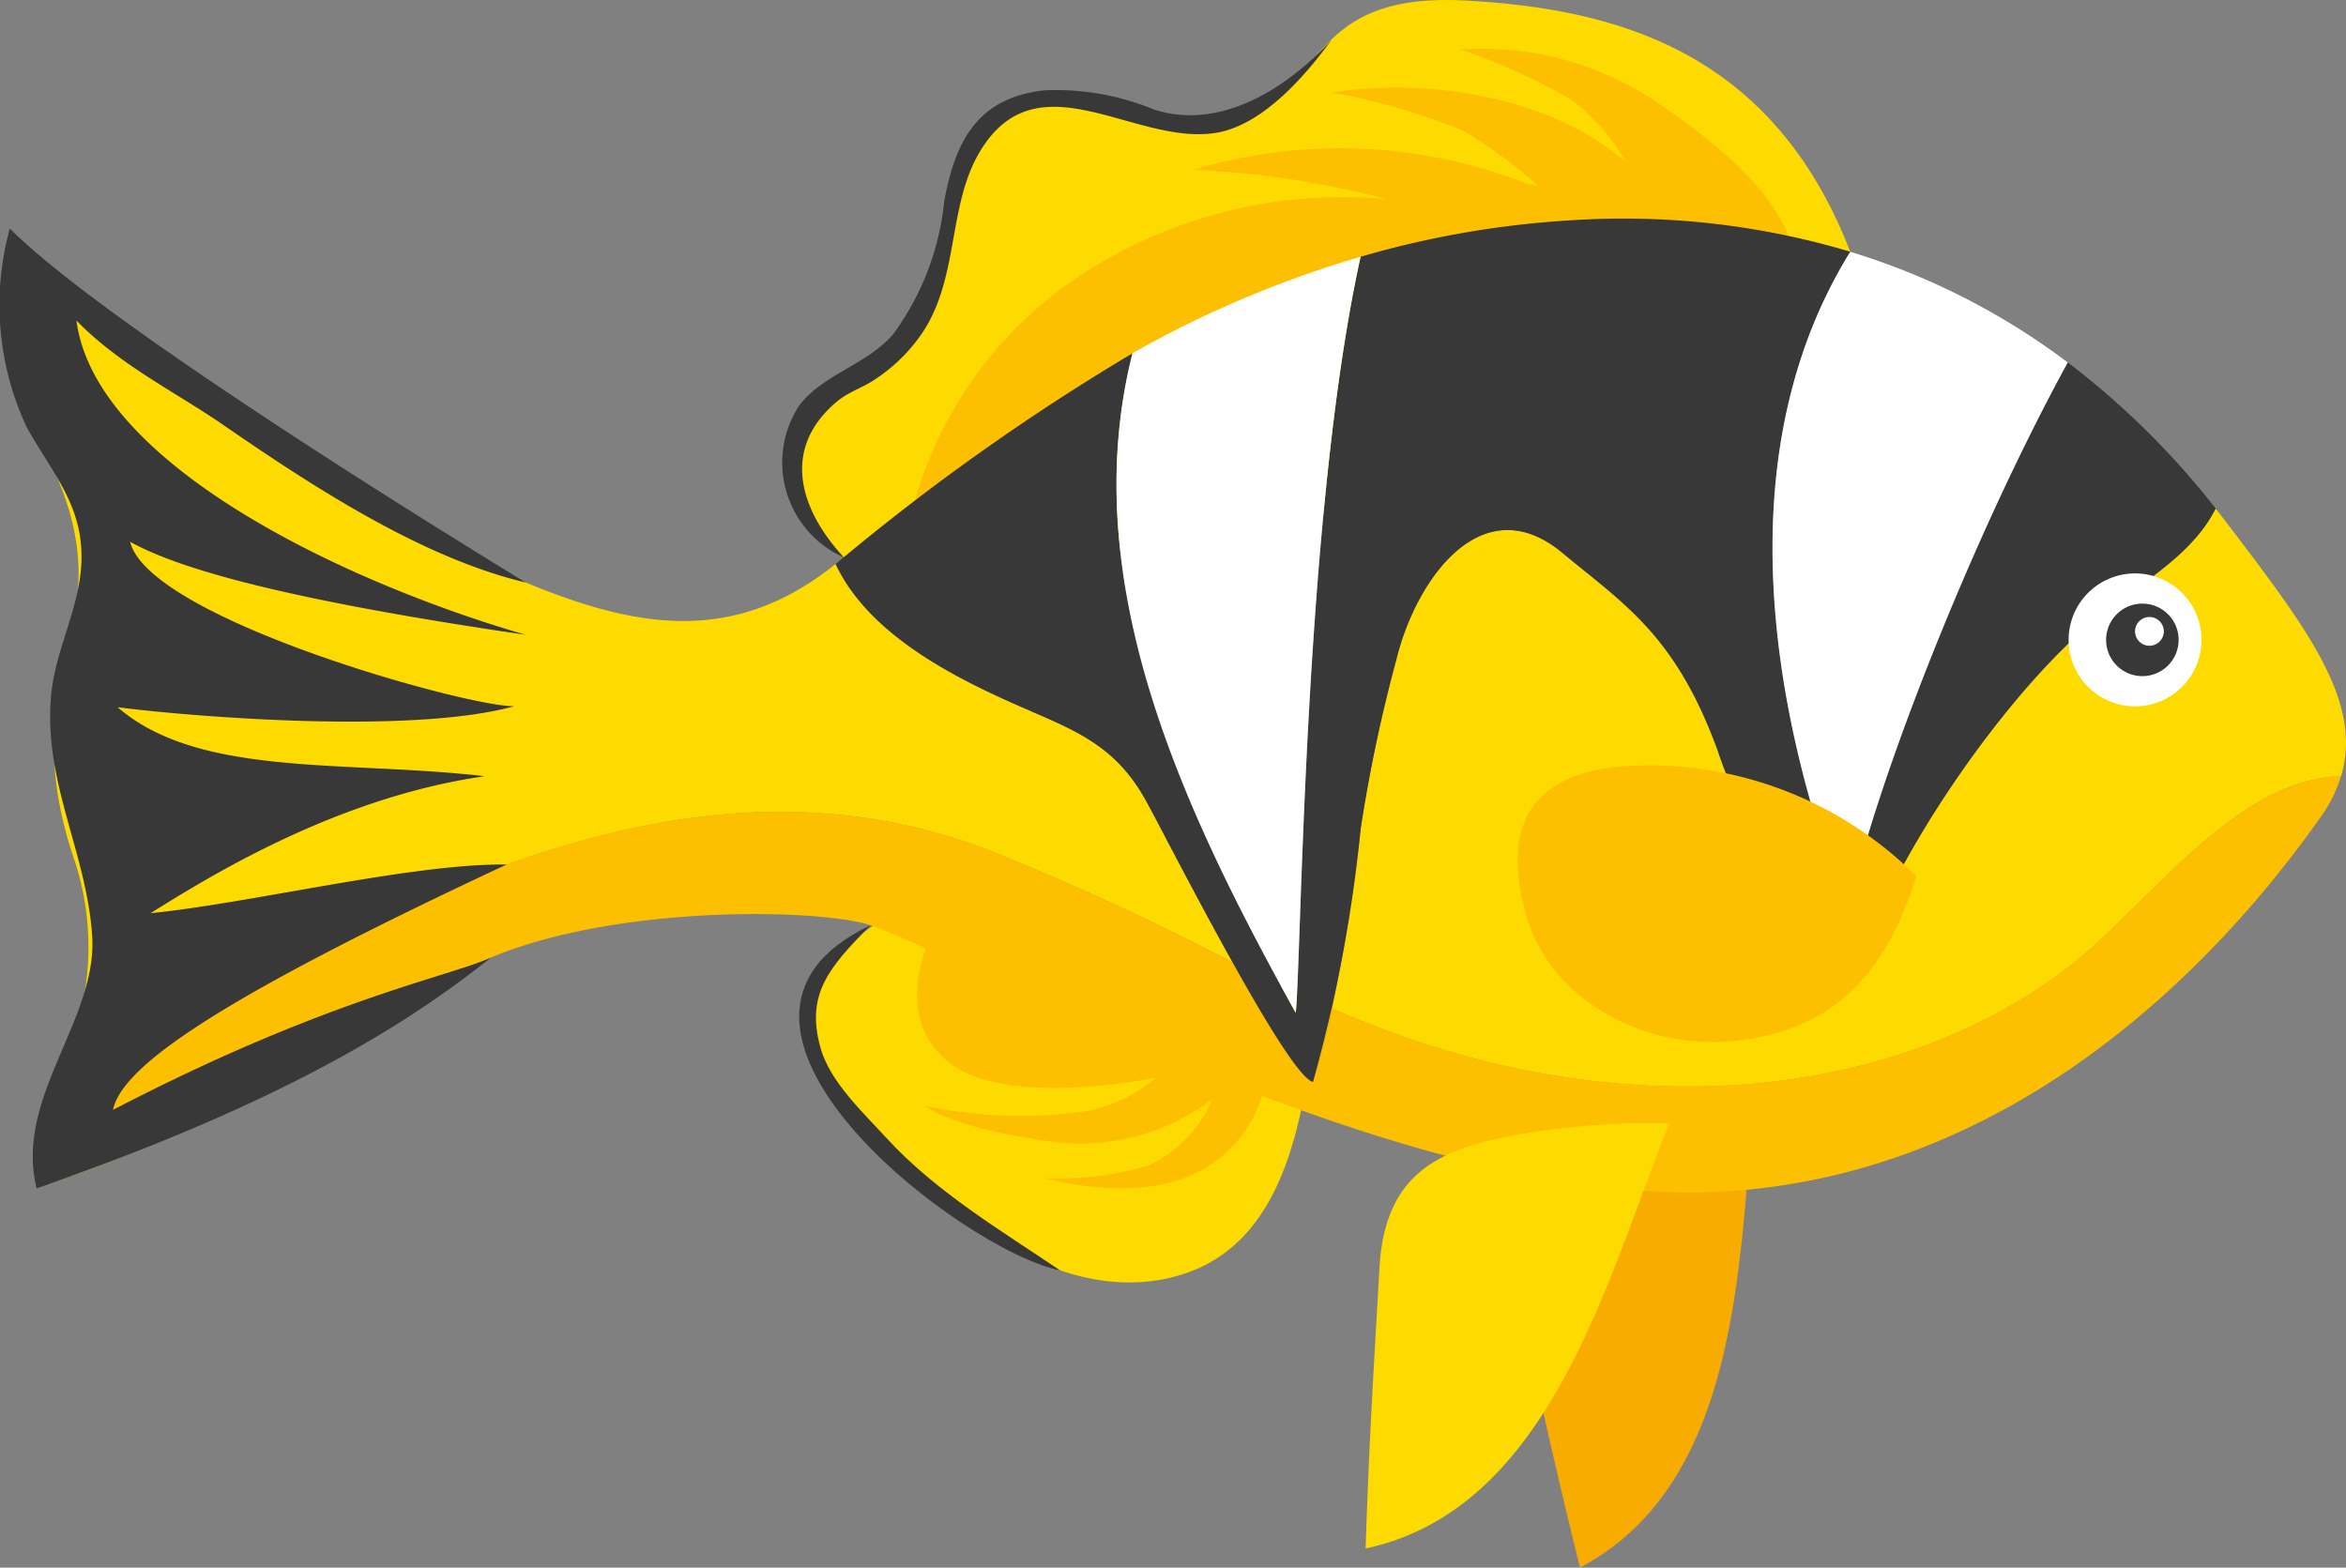 <svg xmlns="http://www.w3.org/2000/svg" xmlns:xlink="http://www.w3.org/1999/xlink" width="93.488" height="62.473" viewBox="0 0 93.488 62.473"><rect x="0" y="0" width="93.488" height="62.473" fill="#808080" stroke="none"/><defs><clipPath id="a"><rect width="93.488" height="62.473" transform="translate(0 0)" fill="none"/></clipPath></defs><g clip-path="url(#a)"><path d="M51.664,43.616a68.318,68.318,0,0,0-15.709-7.009q.178-.132.36-.259a.145.145,0,0,0-.146-.25q-.367.185-.728.391a.344.344,0,0,0-.244.145c-1.847,1.124-3.312,2.756-2.7,5.127.731,2.832,3.816,5.14,6,6.8,2.4,1.823,5.485,3.166,8.528,2.254,3.062-.917,4.242-3.805,4.849-6.689a.466.466,0,0,0-.208-.511" fill="#fedb00"/><path d="M50.436,43.115a5.1,5.1,0,0,1-2.813,3.647c-2.5,1.219-5.968.188-5.968.188a12.608,12.608,0,0,0,4.094-.5A5.051,5.051,0,0,0,48.311,43.8a8.654,8.654,0,0,1-6.5,1.678c-3.969-.531-4.938-1.406-4.938-1.406a18.531,18.531,0,0,0,5.844.281,5.9,5.9,0,0,0,3.344-1.406S40,44.231,37.717,42.262s-.531-5.125-.531-5.125Z" fill="#fcc000"/><path d="M73.733,10.033C70.614,1.959,64.292.354,58.439.023S52.8,2.92,49.978,4.606c-2.065,1.233-5.126-1.166-9.222-.276s-2.237,5.443-4.205,8.693-4.458,1.809-4.949,5.5,3.851,4.3,3.851,4.3l1.61.218s39.789-4.937,36.67-13.01" fill="#fedb00"/><path d="M71.351,9.633c-.767-2.24-3.174-4.053-5-5.336A12.491,12.491,0,0,0,58.19,1.972a24.293,24.293,0,0,1,4.423,2A7.744,7.744,0,0,1,64.754,6.42C61.672,3.8,56.876,3.107,53.063,3.687A26.326,26.326,0,0,1,58.289,5.2,18.588,18.588,0,0,1,61.3,7.417c-.141-.03-.279-.07-.423-.09a20.4,20.4,0,0,0-13.312-.564,37.031,37.031,0,0,1,7.678,1.168,19.089,19.089,0,0,0-11.283,2.484,16.052,16.052,0,0,0-7.781,10.641.3.3,0,0,0,.2.334.135.135,0,0,0,.179.187c2.793-1.246,5.323-2.889,8.239-3.907,2.762-.966,5.63-1.649,8.452-2.413,6-1.631,11.972-3.376,18.053-4.688a.492.492,0,0,0,.05-.936" fill="#fcc000"/><path d="M64.01,45.1c-2.584,1.311-4.374,2.806-3.56,6.456.826,3.7,1.427,6.544,2.513,10.913,6.7-3.531,6.317-13.1,7.028-19.6A30.5,30.5,0,0,0,64.01,45.1" fill="#f9ac00"/><path d="M39.208,33.805a108.616,108.616,0,0,1,9.914,4.549c-1.536-2.755-3.1-5.809-3.483-6.5-1.132-2.009-2.562-2.658-4.565-3.517-2.8-1.2-6.411-2.942-7.777-5.86-.072.055-.151.119-.222.173-5.572,4.291-10.931,1.21-18.061-2.212S.68,9.5.68,9.5s-1.2,3.657,1.3,8.863c3.212,6.707-1.583,8.1.93,15.749a11.038,11.038,0,0,1,.414,5.733c6.022-1.027,11.539-3.574,17.413-5.579,6.188-2.111,12.238-2.764,18.476-.459" fill="#fedb00"/><path d="M82.178,38.736c3.25-2.387,6.766-7.693,11.112-7.8.907-2.986-1.42-5.977-4.587-10.141-.13-.172-.272-.351-.413-.529-.866,1.733-2.65,2.777-4.338,4.057C80.029,27.3,75.166,34.558,74.1,38.532A20.293,20.293,0,0,1,68.443,29.9c-1.681-4.6-3.725-5.822-6.189-7.869-3.189-2.651-5.83,1.042-6.612,4.254a60.438,60.438,0,0,0-1.423,6.747,72.247,72.247,0,0,1-1.139,7.157,39.167,39.167,0,0,0,6.328,2.166c7.68,1.845,16.245,1.175,22.77-3.617" fill="#fedb00"/><path d="M52.323,43.115a25.9,25.9,0,0,0,.758-2.929c-1.337-.573-2.652-1.194-3.959-1.833,1.362,2.445,2.707,4.655,3.2,4.762" fill="#fcc000"/><path d="M1.821,47.2c4.944-1.513,11.558-5.106,15.892-8.056s13.6-3.055,16.633-2.368,21.414,11.537,34.48,10.7S89.989,36.087,92.5,32.531a5.541,5.541,0,0,0,.79-1.6c-4.347.108-7.863,5.415-11.113,7.8-6.525,4.792-15.089,5.462-22.77,3.617a39.189,39.189,0,0,1-6.327-2.166,26.116,26.116,0,0,1-.758,2.929c-.494-.107-1.839-2.317-3.2-4.762a108.739,108.739,0,0,0-9.914-4.549c-6.239-2.3-12.288-1.652-18.476.459-5.874,2.005-11.391,4.552-17.413,5.58-.664,3.4-2.673,5.51-1.5,7.354" fill="#fcc000"/><path d="M41.074,28.339c2,.859,3.433,1.507,4.564,3.517.734,1.3,5.633,11.031,6.685,11.259a58.779,58.779,0,0,0,1.9-10.085,60.68,60.68,0,0,1,1.423-6.748c.783-3.212,3.423-6.9,6.613-4.254,2.464,2.048,4.508,3.27,6.188,7.87A20.3,20.3,0,0,0,74.1,38.531c1.07-3.973,5.932-11.234,9.856-14.211,1.687-1.279,3.472-2.323,4.338-4.056a32.286,32.286,0,0,0-5.893-5.82c-4.044,7.4-7.907,17.5-8.76,21.948-3.164-8.178-4.805-18.443.1-26.359A31.536,31.536,0,0,0,62.667,8.776a37.865,37.865,0,0,0-8.448,1.456c-2.266,10.29-2.348,27.888-2.584,30.132-4.408-7.962-8.822-17.117-6.5-26.288a90.411,90.411,0,0,0-11.833,8.4c1.366,2.918,4.976,4.659,7.777,5.86" fill="#383838"/><path d="M51.635,40.365c.235-2.244.317-19.844,2.584-30.133a42.859,42.859,0,0,0-9.09,3.844c-2.316,9.172,2.1,18.327,6.506,26.289" fill="#fff"/><path d="M73.638,36.392c.853-4.444,4.716-14.553,8.76-21.948a27.788,27.788,0,0,0-8.665-4.41c-4.9,7.916-3.259,18.18-.1,26.358" fill="#fff"/><path d="M60.155,45.281c-2.843.557-4.973,1.509-5.183,5.243-.212,3.78-.408,6.686-.552,11.185,7.409-1.574,9.642-10.882,12.1-16.943a30.44,30.44,0,0,0-6.361.515" fill="#fedb00"/><path d="M87.73,25.5a2.648,2.648,0,1,1-2.648-2.648A2.649,2.649,0,0,1,87.73,25.5" fill="#fff"/><path d="M86.818,25.5a1.445,1.445,0,1,1-1.445-1.445A1.445,1.445,0,0,1,86.818,25.5" fill="#383838"/><path d="M86.228,25.161a.573.573,0,1,1-.573-.573.574.574,0,0,1,.573.573" fill="#fff"/><path d="M45.984,4.365A10.2,10.2,0,0,0,41.62,3.6c-2.672.292-3.549,2.028-3.992,4.414a10.763,10.763,0,0,1-2.044,5.315c-1.042,1.2-2.738,1.566-3.714,2.8a4.142,4.142,0,0,0,1.762,6.088c-1.977-2.142-2.365-4.508-.243-6.244.419-.343.987-.527,1.439-.827a6.748,6.748,0,0,0,1.933-1.891c1.474-2.213.992-5.072,2.3-7.233,2.312-3.825,6.217-.151,9.459-.739,1.842-.335,3.541-2.306,4.564-3.731.007-.01-3.332,4.023-7.1,2.813" fill="#383838"/><path d="M76.367,34.919A15.081,15.081,0,0,0,64.54,30.545c-3.683.377-4.647,2.493-3.746,5.847.937,3.493,4.8,5.473,8.33,5.089,3.287-.357,5.812-1.937,7.243-6.562" fill="#fcc000"/><path d="M42.242,50.625c-2.382-1.607-4.972-3.148-6.926-5.283-.942-1.029-2.249-2.238-2.624-3.6-.577-2.1.307-3.166,2-4.868-8.249,3.893,3.681,12.983,7.549,13.752" fill="#383838"/><path d="M20.947,23.213C16.124,20.264,3.936,12.669.391,9.107a11.471,11.471,0,0,0,.674,7.917c1.092,1.966,2.392,3.26,2.154,5.735C3.059,24.43,2.195,26,2.037,27.707c-.32,3.452,1.421,6.265,1.636,9.6S.561,43.75,1.46,47.358c10.351-3.608,15.1-6.814,18.1-9.193-1.7.762-6.622,1.678-15.059,6.067.375-1.77,4.287-4.456,15.686-9.779C16.473,34.4,10.055,35.982,6,36.392c2.27-1.416,7.375-4.61,13.312-5.458C13.762,30.287,7.936,31,4.686,28.183c2.25.3,11.483,1.149,15.813-.039-1.781.05-14.563-3.473-15.313-6.553,2.25,1.257,7.25,2.46,15.761,3.707-7.2-2.085-17.153-6.8-17.9-12.521,1.735,1.775,3.9,2.818,5.828,4.142,3.438,2.368,7.875,5.3,12.073,6.294" fill="#383838"/></g></svg>